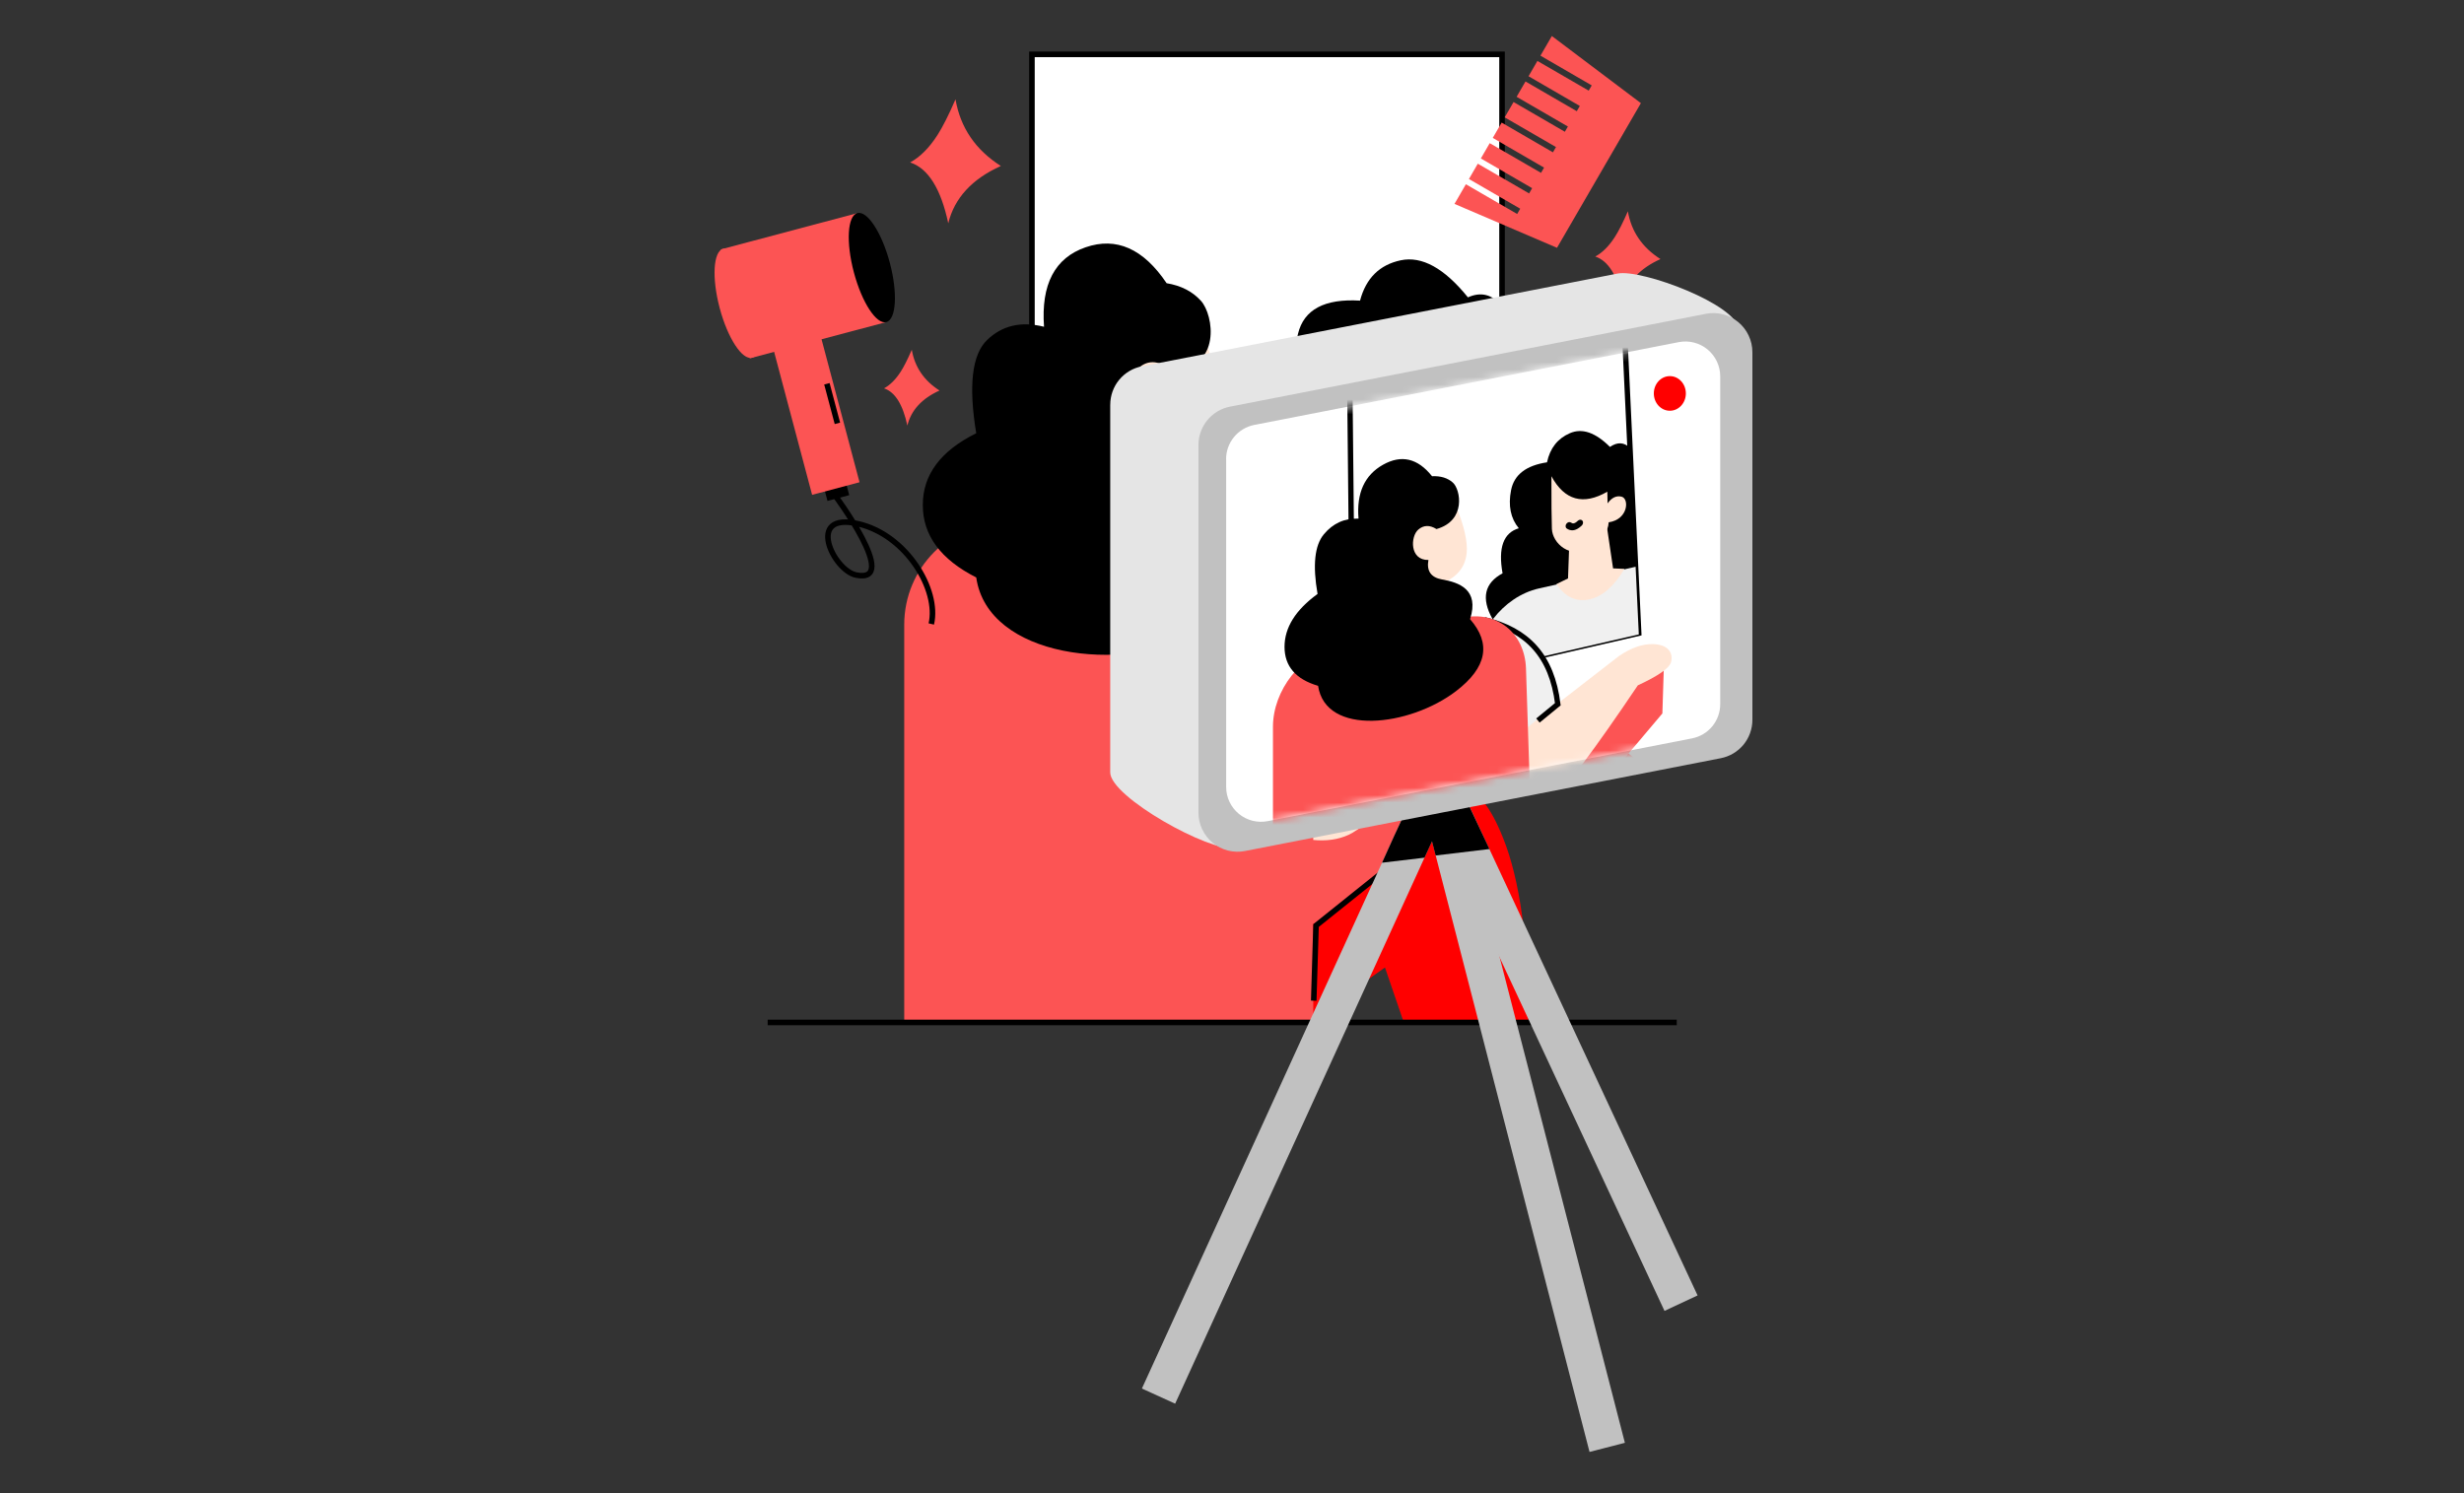 <svg width="330" height="200" viewBox="0 0 330 200" fill="none" xmlns="http://www.w3.org/2000/svg">
<rect x="0" y="0" width="330" height="200" fill="#333333" stroke="none"/>
<g clip-path="url(#clip0_1309_119062)">
<path d="M201.166 7.281H138.205V81.719H201.166V7.281Z" fill="white" stroke="black" stroke-width="0.746" stroke-miterlimit="10"/>
<path fill-rule="evenodd" clip-rule="evenodd" d="M201.166 41.013C199.876 39.434 198.354 39.044 196.596 39.829C193.438 35.921 190.438 34.268 187.6 34.864C184.762 35.465 182.942 37.263 182.148 40.268C177.398 39.983 174.626 41.461 173.841 44.706C173.056 47.952 173.539 50.851 175.302 53.395C171.837 53.658 170.53 56.645 171.376 62.355C167.302 63.592 166.455 66.676 168.85 71.614L201.14 71.338L201.175 41.009L201.166 41.013Z" fill="black"/>
<path fill-rule="evenodd" clip-rule="evenodd" d="M201.166 67.342H179.355C171.276 67.342 164.732 73.891 164.732 81.965H201.171V67.342H201.166Z" fill="#F0F0F0"/>
<path fill-rule="evenodd" clip-rule="evenodd" d="M195.1 57.303L196.078 66.601L198.627 67.254C196.157 70.496 193.456 72.114 190.513 72.114C187.57 72.114 185.153 70.496 183.258 67.254L185.899 66.601L186.618 57.303H195.105H195.1Z" fill="#FFE5D4"/>
<path fill-rule="evenodd" clip-rule="evenodd" d="M183.021 43.548C185.78 49.487 189.956 51.509 195.543 49.623L195.486 52.197C196.477 51.132 197.556 50.868 198.727 51.399C200.482 52.197 200.021 56.715 195.543 56.39C195.311 58.5 193.771 60.062 190.912 61.079C186.627 62.601 182.697 58.316 182.697 55.088C182.697 52.934 182.806 49.088 183.021 43.548Z" fill="#FFE5D4"/>
<path d="M187.692 56.434C188.192 56.434 188.78 56.267 189.446 55.803C189.784 55.566 189.867 55.105 189.63 54.767C189.394 54.43 188.933 54.346 188.595 54.583C187.784 55.153 187.372 54.952 187.051 54.649C186.753 54.368 186.28 54.386 185.999 54.684C185.718 54.982 185.736 55.456 186.034 55.737C186.372 56.053 186.937 56.434 187.696 56.434H187.692Z" fill="black"/>
<path fill-rule="evenodd" clip-rule="evenodd" d="M167.508 71.395C176.872 75.61 182.017 82.952 182.943 93.412L173.877 98.32V121.548H128.039L131.013 70.61L167.508 71.399V71.395Z" fill="#F0F0F0"/>
<path fill-rule="evenodd" clip-rule="evenodd" d="M190.447 105.022C194.952 105.132 197.886 103.755 201.289 112.198C203.557 117.825 204.693 126.062 204.693 136.913H187.996L185.487 129.588L175.197 136.913V111.57C182.36 107.136 187.443 104.952 190.447 105.022Z" fill="#FF0000"/>
<path fill-rule="evenodd" clip-rule="evenodd" d="M206.425 89.763C203.917 86.776 199.46 86.386 196.474 88.89L169.509 111.513C166.522 114.022 166.131 118.478 168.636 121.465C171.145 124.452 175.601 124.842 178.588 122.338L205.553 99.715L206.425 89.763Z" fill="#FC5454"/>
<path fill-rule="evenodd" clip-rule="evenodd" d="M178.785 94.408L196.553 85.557C199.307 84.43 201.851 84.145 204.189 84.711C207.693 85.557 208.685 87.662 208.044 89.421C207.619 90.592 205.075 91.671 200.408 92.658C189.996 104.141 183.404 110.527 180.628 111.816C177.851 113.101 174.202 112.733 169.685 110.711V99.329L178.785 94.412V94.408Z" fill="#FFE5D4"/>
<path fill-rule="evenodd" clip-rule="evenodd" d="M134.039 22.233C130.166 23.983 127.82 26.544 127 29.908C126.009 25.268 124.307 22.553 121.895 21.755C123.223 21.035 124.434 19.825 125.53 18.127C126.241 17.022 127.057 15.412 127.969 13.303C128.623 17.097 130.645 20.07 134.044 22.233H134.039Z" fill="#FC5454"/>
<path fill-rule="evenodd" clip-rule="evenodd" d="M222.386 34.702C219.601 35.956 217.912 37.79 217.32 40.202C216.605 36.877 215.381 34.93 213.649 34.36C214.605 33.847 215.478 32.978 216.263 31.759C216.776 30.969 217.359 29.816 218.017 28.303C218.487 31.018 219.943 33.154 222.386 34.702Z" fill="#FC5454"/>
<path fill-rule="evenodd" clip-rule="evenodd" d="M125.833 52.307C123.465 53.377 122.026 54.943 121.522 57.005C120.912 54.167 119.873 52.505 118.395 52.018C119.206 51.579 119.952 50.838 120.623 49.798C121.057 49.123 121.557 48.136 122.114 46.847C122.513 49.167 123.754 50.987 125.833 52.312V52.307Z" fill="#FC5454"/>
<path fill-rule="evenodd" clip-rule="evenodd" d="M161.609 46.066C163.184 50.575 163.833 53.969 163.548 56.25C163.122 59.671 160.684 61.746 155.684 61.746C152.35 61.746 149.767 57.316 147.934 48.456L161.609 46.066Z" fill="#FFE5D4"/>
<path d="M178.118 95.088L182.592 92.68C181.662 82.22 176.416 75.614 167.052 71.395" stroke="black" stroke-width="0.746" stroke-miterlimit="10"/>
<path fill-rule="evenodd" clip-rule="evenodd" d="M162.25 69.939H144.649C137.118 69.939 131.017 76.092 131.017 83.684V136.912H175.881V83.684C175.881 76.092 169.776 69.939 162.25 69.939Z" fill="#FC5454"/>
<path fill-rule="evenodd" clip-rule="evenodd" d="M152.333 69.939H134.732C127.201 69.939 121.101 76.092 121.101 83.684V136.912H165.965V83.684C165.965 76.092 159.859 69.939 152.333 69.939Z" fill="#FC5454"/>
<path fill-rule="evenodd" clip-rule="evenodd" d="M156.241 37.934C158.162 38.25 159.698 39.035 160.838 40.29C162.553 42.171 163.667 49.272 156.974 49.676C155.496 48.443 154.158 48.193 152.961 48.93C151.167 50.031 150.891 55.163 155.057 55.974C154.575 58.255 155.553 59.864 157.987 60.807C161.641 62.22 166.202 64.711 163.921 70.592C168.474 76.772 167.329 81.575 160.5 85.013C150.25 90.167 132.285 88.114 130.746 77.347C125.974 74.93 123.588 71.698 123.588 67.645C123.588 63.592 125.974 60.391 130.746 58.031C129.693 51.667 130.176 47.509 132.189 45.553C134.206 43.597 136.75 43 139.825 43.768C139.412 38.092 141.268 34.544 145.391 33.123C149.513 31.702 153.132 33.303 156.246 37.939L156.241 37.934Z" fill="black"/>
<path fill-rule="evenodd" clip-rule="evenodd" d="M203.193 28.662L203.6 27.956L196.732 23.978L197.921 21.926L204.789 25.908L205.197 25.206L198.329 21.224L199.517 19.176L206.386 23.154L206.793 22.452L199.925 18.469L201.114 16.421L207.982 20.404L208.39 19.698L201.522 15.719L202.71 13.667L209.579 17.649L209.986 16.948L203.118 12.965L204.307 10.912L211.175 14.895L211.583 14.193L204.715 10.211L205.903 8.162L212.772 12.14L213.179 11.439L206.311 7.456L207.837 4.825L219.763 13.816L208.526 33.193L194.798 27.311L196.324 24.68L203.193 28.662Z" fill="#FC5454"/>
<path d="M110.825 67.096L113.737 66.322L111.027 56.123L108.115 56.897L110.825 67.096Z" fill="black"/>
<path d="M108.766 66.281L115.116 64.594L109.205 42.349L102.856 44.036L108.766 66.281Z" fill="#FC5454"/>
<path d="M118.573 43.175L114.695 28.581L96.544 33.404L100.422 47.998L118.573 43.175Z" fill="#FC5454"/>
<path d="M118.705 43.141C120.035 42.788 120.244 39.233 119.173 35.202C118.102 31.171 116.156 28.189 114.826 28.542C113.496 28.896 113.287 32.45 114.358 36.481C115.429 40.513 117.375 43.494 118.705 43.141Z" fill="black"/>
<path d="M100.731 47.917C102.061 47.564 102.271 44.009 101.2 39.978C100.129 35.947 98.182 32.965 96.853 33.318C95.523 33.672 95.313 37.226 96.384 41.257C97.456 45.289 99.402 48.27 100.731 47.917Z" fill="#FC5454"/>
<path d="M111.723 66.202C111.723 66.202 120.701 78.233 114.666 77.027C111.617 76.417 107.806 68.492 114.973 70.167C121.402 71.671 125.797 79.009 124.727 83.579" stroke="black" stroke-width="0.746" stroke-miterlimit="10"/>
<path d="M110.745 51.404L112.153 56.706" stroke="black" stroke-width="0.746" stroke-miterlimit="10"/>
<path d="M196.982 107.36L176.254 123.974L175.947 134.035" stroke="black" stroke-width="0.746" stroke-miterlimit="10"/>
<path d="M102.812 136.952H224.566" stroke="black" stroke-width="0.746" stroke-miterlimit="10"/>
<path d="M152.933 185.988L189.346 106.239C189.616 105.647 190.11 105.187 190.718 104.959C191.326 104.731 192.001 104.757 192.588 105.027C193.179 105.297 193.639 105.791 193.863 106.399C194.091 107.007 194.066 107.682 193.8 108.269L157.387 188.014L152.933 185.988Z" fill="#C1C1C1"/>
<path d="M212.883 194.478L191.301 110.79C191.14 110.161 191.233 109.494 191.563 108.936C191.892 108.379 192.432 107.974 193.061 107.809C193.69 107.649 194.357 107.742 194.915 108.071C195.472 108.4 195.877 108.941 196.038 109.57L217.619 193.258L212.883 194.478Z" fill="#C1C1C1"/>
<path d="M222.922 175.585L190.82 106.754C190.545 106.167 190.516 105.491 190.735 104.883C190.959 104.271 191.411 103.777 192.002 103.503C192.589 103.228 193.264 103.199 193.872 103.418C194.484 103.642 194.978 104.094 195.253 104.685L227.355 173.517L222.922 175.59V175.585Z" fill="#C1C1C1"/>
<path d="M185.095 115.556C185.948 113.643 187.691 109.831 187.729 109.797L196.443 107.281L199.478 113.724L192.272 114.589L191.786 112.694L190.786 114.88L185.095 115.556Z" fill="black"/>
<path d="M148.695 54.201C148.695 52.989 149.117 51.812 149.889 50.874C150.662 49.937 151.734 49.3 152.925 49.068L216.652 36.639C219.882 36.01 232.839 40.86 232.839 44.149L222.88 91.032C222.88 92.243 222.457 93.421 221.689 94.359C220.916 95.296 219.844 95.933 218.654 96.165L165.354 113.576C162.124 114.205 148.69 106.754 148.69 103.461V54.201H148.695Z" fill="#E5E5E5"/>
<path d="M160.507 59.601C160.507 58.389 160.93 57.211 161.702 56.274C162.475 55.337 163.547 54.699 164.738 54.467L228.465 42.034C229.221 41.886 230.002 41.907 230.749 42.097C231.496 42.287 232.193 42.638 232.788 43.132C233.383 43.621 233.865 44.238 234.194 44.939C234.523 45.635 234.696 46.399 234.696 47.168V96.423C234.696 97.635 234.274 98.812 233.502 99.75C232.729 100.687 231.657 101.324 230.466 101.557L166.739 113.99C165.983 114.138 165.202 114.116 164.455 113.926C163.707 113.736 163.011 113.386 162.416 112.892C161.82 112.402 161.339 111.786 161.01 111.085C160.68 110.389 160.507 109.624 160.507 108.856V59.601Z" fill="#C1C1C1"/>
<path d="M164.209 61.492C164.209 60.411 164.589 59.364 165.278 58.528C165.966 57.692 166.92 57.127 167.984 56.916L224.826 45.829C225.501 45.698 226.198 45.715 226.865 45.884C227.532 46.053 228.152 46.365 228.684 46.804C229.216 47.243 229.643 47.792 229.938 48.413C230.234 49.034 230.386 49.713 230.386 50.401V94.325C230.386 95.405 230.01 96.452 229.322 97.288C228.634 98.124 227.675 98.694 226.616 98.901L169.778 109.987C169.103 110.118 168.406 110.101 167.739 109.933C167.072 109.764 166.451 109.451 165.919 109.012C165.387 108.573 164.961 108.024 164.665 107.404C164.37 106.783 164.218 106.103 164.218 105.415V61.492H164.209Z" fill="white"/>
<mask id="mask0_1309_119062" style="mask-type:luminance" maskUnits="userSpaceOnUse" x="164" y="45" width="67" height="66">
<path d="M164.21 61.492C164.21 60.411 164.59 59.364 165.279 58.528C165.967 57.692 166.921 57.127 167.985 56.916L224.827 45.829C225.502 45.698 226.199 45.715 226.866 45.884C227.533 46.053 228.153 46.365 228.685 46.804C229.217 47.243 229.644 47.792 229.939 48.413C230.235 49.034 230.387 49.713 230.387 50.401V94.325C230.387 95.405 230.011 96.452 229.323 97.288C228.635 98.124 227.676 98.694 226.617 98.901L169.779 109.987C169.103 110.118 168.407 110.101 167.74 109.933C167.073 109.764 166.452 109.451 165.92 109.012C165.388 108.573 164.962 108.024 164.666 107.404C164.371 106.783 164.219 106.103 164.219 105.415V61.492H164.21Z" fill="white"/>
</mask>
<g mask="url(#mask0_1309_119062)">
<path fill-rule="evenodd" clip-rule="evenodd" d="M217.586 44.777L180.785 52.275L181.207 93.619L219.477 84.821L217.586 44.777Z" fill="white" stroke="black" stroke-width="0.718" stroke-miterlimit="10"/>
<path fill-rule="evenodd" clip-rule="evenodd" d="M218.304 60.001C217.515 59.22 216.62 59.178 215.619 59.862C213.682 57.928 211.896 57.312 210.258 58.021C208.615 58.73 207.59 60.031 207.188 61.926C204.385 62.348 202.781 63.59 202.376 65.654C201.97 67.727 202.312 69.428 203.41 70.758C201.35 71.37 200.624 73.376 201.236 76.791C198.808 78.104 198.352 80.139 199.881 82.904L219.153 78.379L218.304 59.997V60.001Z" fill="black"/>
<path fill-rule="evenodd" clip-rule="evenodd" d="M219.055 75.917L206.115 78.817C201.269 79.902 197.427 84.901 197.558 90.018L219.482 84.977L219.055 75.917Z" fill="#F0F0F0"/>
<path fill-rule="evenodd" clip-rule="evenodd" d="M215.213 70.573L216.037 76.133L217.556 76.196C216.189 78.522 214.631 79.886 212.883 80.278C211.135 80.671 209.649 79.991 208.446 78.235L210.004 77.479L210.21 71.67L215.213 70.568V70.573Z" fill="#FFE5D4"/>
<path fill-rule="evenodd" clip-rule="evenodd" d="M207.779 63.788C209.539 67.026 212.043 67.718 215.268 65.861L215.302 67.423C215.855 66.654 216.48 66.355 217.177 66.528C218.224 66.785 218.08 69.58 215.45 69.96C215.37 71.273 214.504 72.43 212.845 73.422C210.346 74.916 207.914 72.806 207.842 70.826C207.796 69.513 207.775 67.161 207.779 63.784V63.788Z" fill="#FFE5D4"/>
<path d="M210.827 71.003C211.123 70.94 211.465 70.758 211.845 70.391C212.039 70.205 212.073 69.91 211.929 69.737C211.781 69.564 211.507 69.572 211.313 69.758C210.848 70.209 210.599 70.138 210.405 69.998C210.224 69.867 209.945 69.935 209.785 70.154C209.624 70.374 209.645 70.657 209.831 70.792C210.038 70.94 210.38 71.1 210.827 71.003Z" fill="black"/>
<path fill-rule="evenodd" clip-rule="evenodd" d="M199.074 82.951C204.808 84.319 208.067 88.233 208.865 94.751L203.452 99.209L203.929 114.446L174.964 121.585L176.678 87.502L199.074 82.951Z" fill="#F0F0F0"/>
<path fill-rule="evenodd" clip-rule="evenodd" d="M213.703 101.138C216.43 100.556 218.165 99.247 220.47 104.199C222.015 107.522 222.969 112.748 223.324 119.938L213.052 122.538L211.309 118.017L205.082 124.552L204.537 107.644C208.835 103.684 211.879 101.523 213.703 101.134V101.138Z" fill="#FF0000"/>
<path fill-rule="evenodd" clip-rule="evenodd" d="M222.843 89.144C221.26 87.612 218.6 87.983 216.89 89.976L201.025 108.463C199.218 110.57 199.053 113.584 200.67 115.192C202.291 116.801 205.069 116.379 206.868 114.247L222.64 95.561L222.843 89.14V89.144Z" fill="#FC5454"/>
<path fill-rule="evenodd" clip-rule="evenodd" d="M206.365 95.98L216.848 87.857C218.456 86.768 219.959 86.244 221.365 86.274C223.468 86.324 224.122 87.506 223.797 88.697C223.582 89.491 222.104 90.525 219.351 91.8C213.407 100.628 209.553 105.74 207.881 106.99C206.205 108.248 203.95 108.552 201.118 107.898L200.902 100.463L206.365 95.975V95.98Z" fill="#FFE5D4"/>
<path fill-rule="evenodd" clip-rule="evenodd" d="M195.114 68.052C196.127 70.606 196.566 72.608 196.431 74.051C196.228 76.226 194.785 77.843 191.758 78.514C189.731 78.961 188.11 76.546 186.907 71.299L195.114 68.052Z" fill="#FFE5D4"/>
<path d="M205.973 96.511L208.637 94.328C207.834 87.814 204.533 84.378 198.8 83.01" stroke="black" stroke-width="0.718" stroke-miterlimit="10"/>
<path fill-rule="evenodd" clip-rule="evenodd" d="M195.862 82.753L185.109 85.172C180.461 86.219 176.699 91.015 176.729 95.924L176.94 131.679L205.508 124.447L204.373 89.55C204.217 84.758 200.417 81.731 195.862 82.757V82.753Z" fill="#FC5454"/>
<path fill-rule="evenodd" clip-rule="evenodd" d="M189.821 84.112L178.983 86.552C174.301 87.608 170.485 92.429 170.485 97.364V133.313L199.282 126.022L198.344 90.939C198.218 86.122 194.41 83.082 189.816 84.112H189.821Z" fill="#FC5454"/>
<path fill-rule="evenodd" clip-rule="evenodd" d="M191.792 63.788C192.944 63.734 193.873 64.016 194.569 64.633C195.621 65.557 196.393 69.745 192.383 70.864C191.475 70.298 190.669 70.324 189.955 70.932C188.883 71.848 188.773 75.056 191.306 75.006C191.04 76.487 191.656 77.357 193.143 77.619C195.376 78.007 198.166 78.945 196.883 82.934C199.745 86.202 199.137 89.406 195.021 92.56C188.769 97.347 177.539 98.626 176.53 91.863C173.537 90.985 172.038 89.242 172.034 86.645C172.034 84.061 173.511 81.701 176.458 79.557C175.787 75.707 176.07 73.051 177.298 71.569C178.523 70.096 180.072 69.395 181.946 69.467C181.659 66.039 182.757 63.636 185.227 62.248C187.688 60.867 189.871 61.378 191.792 63.788Z" fill="black"/>
<path d="M217.722 101.7L205.454 115.695L205.487 122.492" stroke="black" stroke-width="0.718" stroke-miterlimit="10"/>
</g>
<path d="M221.495 52.698C221.495 51.419 222.449 50.38 223.64 50.38C224.83 50.38 225.784 51.419 225.784 52.698C225.784 53.977 224.83 55.016 223.64 55.016C222.449 55.016 221.495 53.977 221.495 52.698Z" fill="#FF0000"/>
</g>
<defs>
<clipPath id="clip0_1309_119062">
<rect width="140.789" height="196.491" fill="white" transform="translate(94.825 1.754)"/>
</clipPath>
</defs>
</svg>
